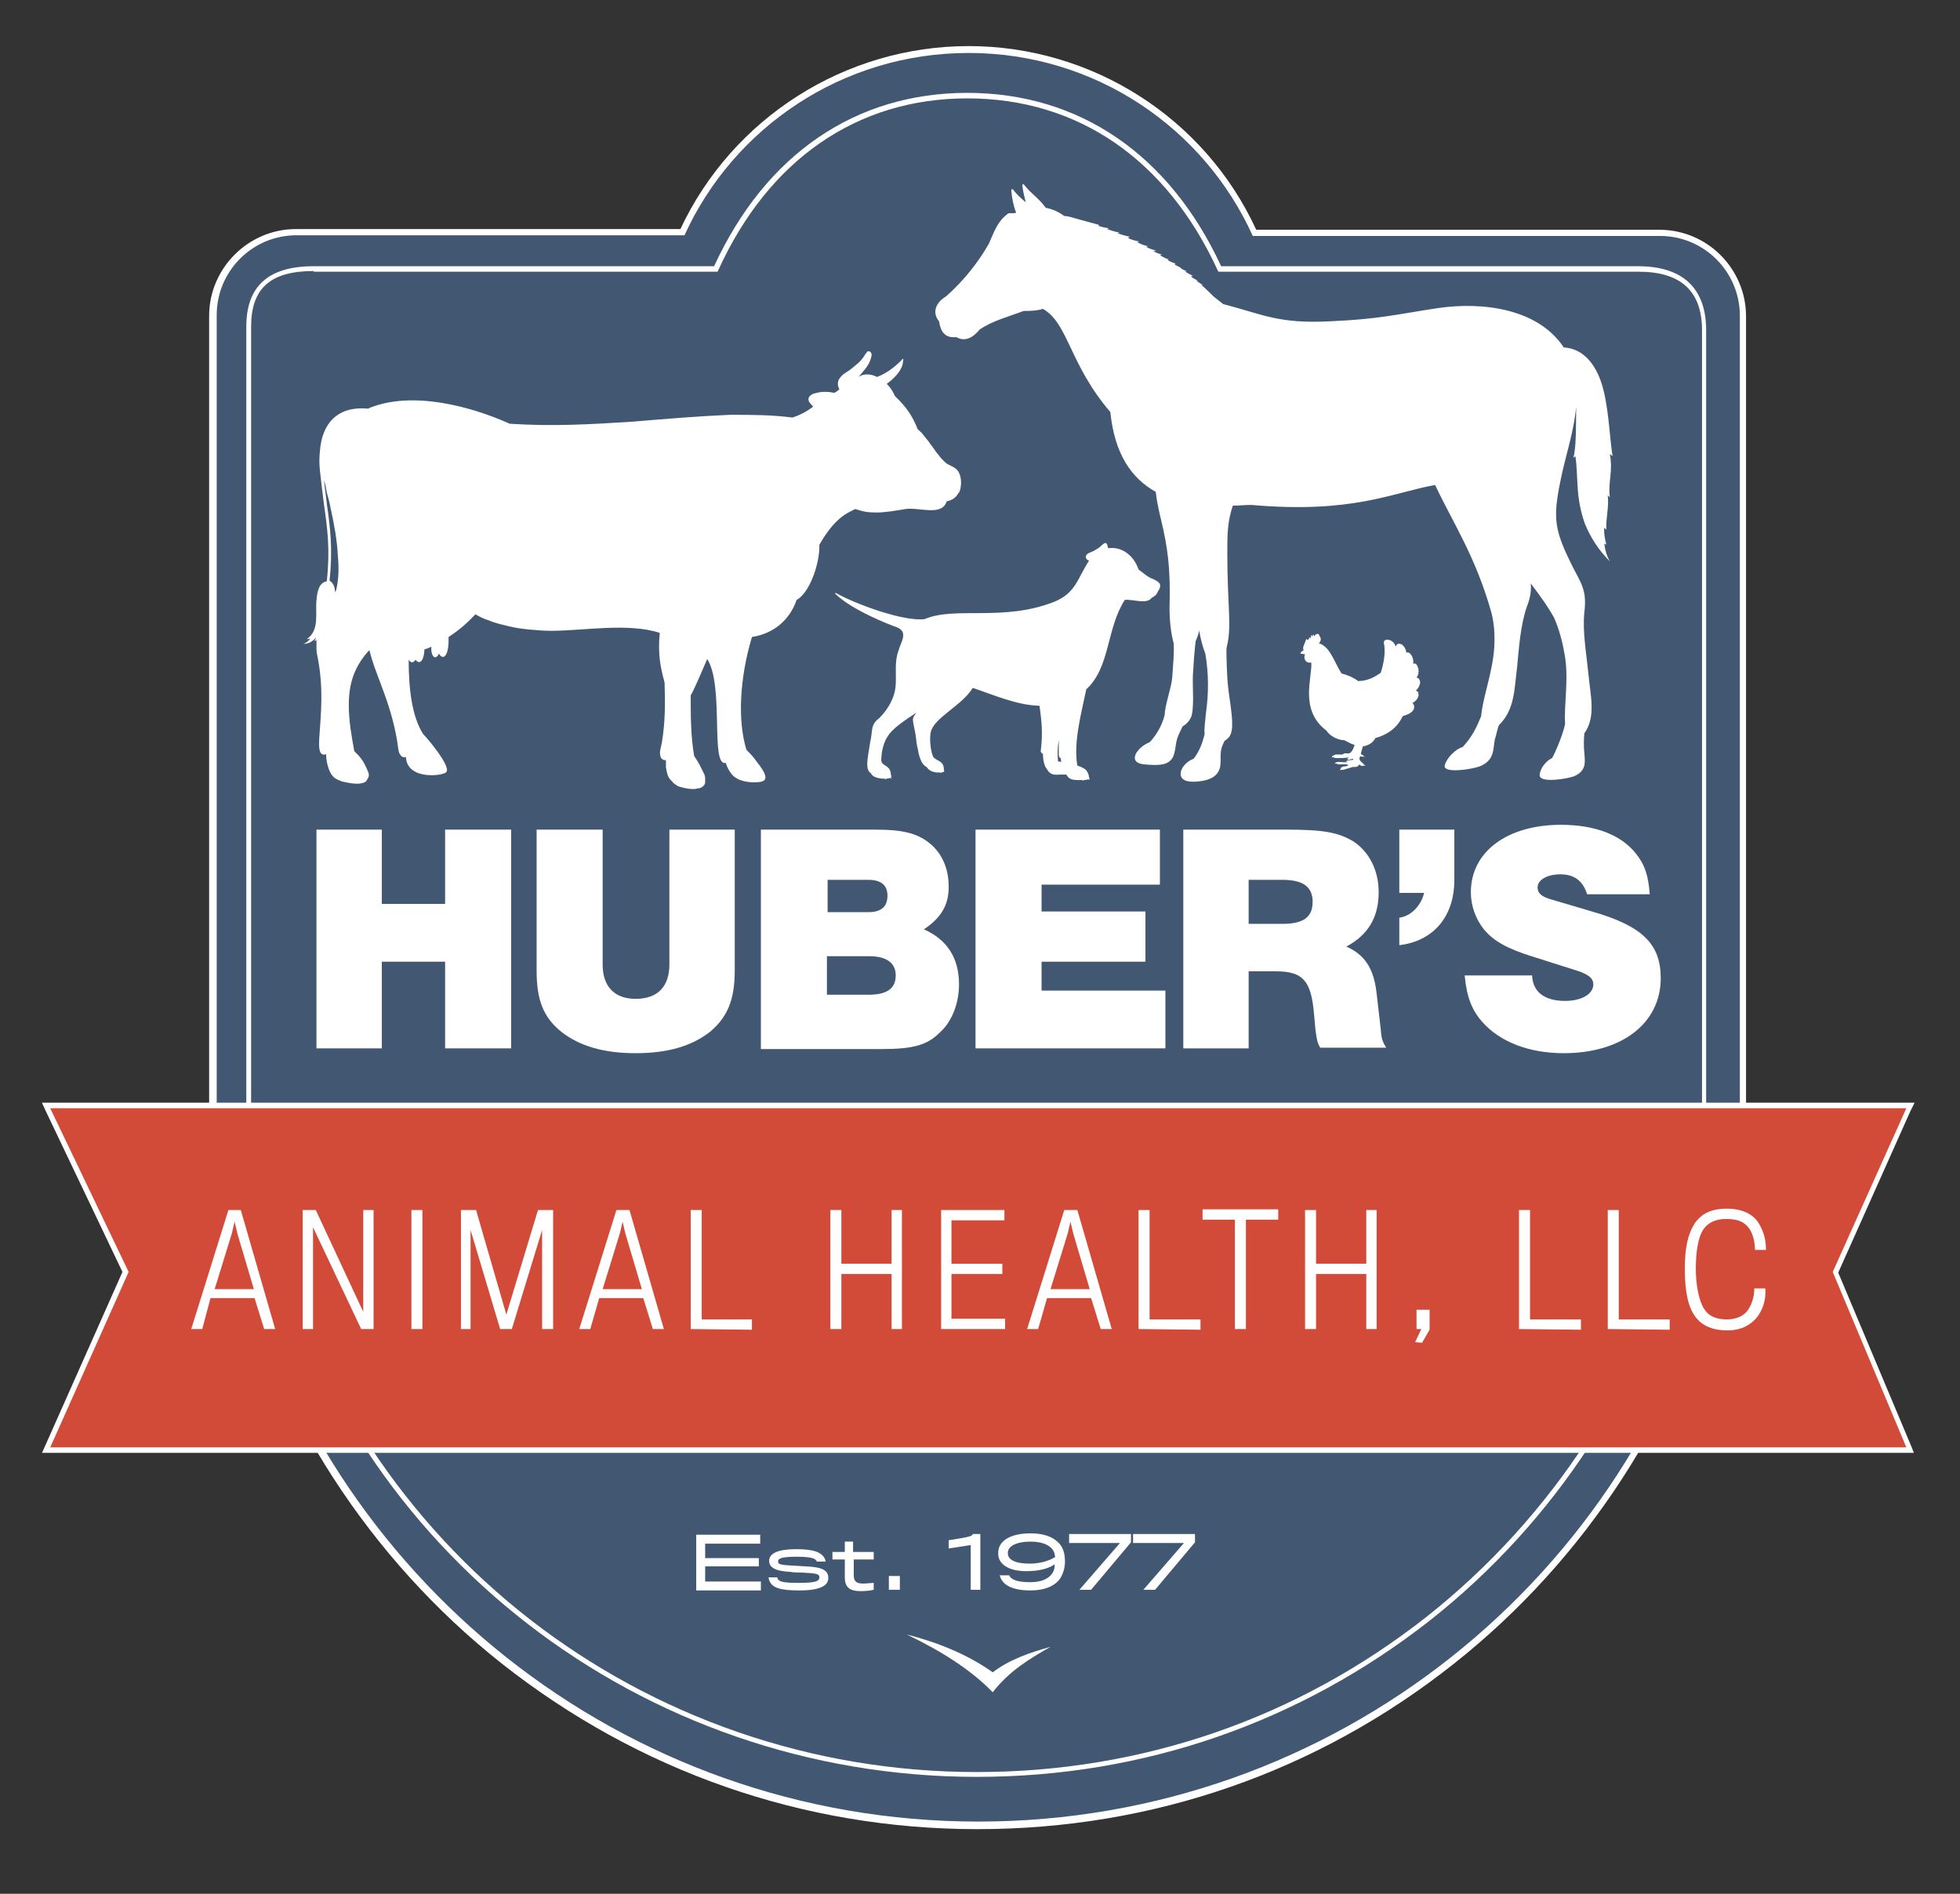 <?xml version="1.0" encoding="utf-8"?>
<!-- Generator: Adobe Illustrator 23.0.4, SVG Export Plug-In . SVG Version: 6.00 Build 0)  -->
<svg version="1.1" id="Layer_1" xmlns="http://www.w3.org/2000/svg" xmlns:xlink="http://www.w3.org/1999/xlink" x="0px" y="0px"
	 viewBox="0 0 284.9 275.3" style="enable-background:new 0 0 284.9 275.3;" xml:space="preserve">
<rect x="0" y="0" width="284.9" height="275.3" fill="#333333" stroke="none"/>
<style type="text/css">
	.st0{fill-rule:evenodd;clip-rule:evenodd;fill:#415772;}
	.st1{fill:#FFFFFF;}
	.st2{fill-rule:evenodd;clip-rule:evenodd;fill:#D24A38;}
	.st3{enable-background:new    ;}
	.st4{fill-rule:evenodd;clip-rule:evenodd;fill:#FFFFFF;}
</style>
<g>
	<g>
		<path class="st0" d="M142.2,265.4c-51.1,0-95.4-34.6-107.8-84c-2.2-2.3-3.5-5.3-3.5-8.4v-127c0-6.7,5.4-12.1,12.1-12.1h56.1
			c7.5-16.2,23.8-26.6,41.6-26.6s34.1,10.4,41.6,26.6h58.9c6.7,0,12.1,5.4,12.1,12.1v127c0,3.1-1.2,6-3.3,8.3
			C237.7,230.7,193.4,265.4,142.2,265.4z"/>
		<g>
			<path class="st1" d="M140.8,7.7c18.4,0,34.2,10.9,41.3,26.6h59.2c6.4,0,11.6,5.2,11.6,11.6v127c0,3.1-1.2,5.9-3.3,8
				c-11.9,48.2-55.5,83.9-107.4,83.9c-51.8,0-95.3-35.7-107.3-83.8c-2.1-2.1-3.4-5-3.4-8.2v-127c0-6.4,5.2-11.6,11.6-11.6h56.4
				C106.6,18.6,122.4,7.7,140.8,7.7 M140.8,6.7c-17.9,0-34.3,10.4-41.9,26.6H43c-6.9,0-12.6,5.7-12.6,12.6v127
				c0,3.3,1.2,6.3,3.5,8.7c6,23.6,19.8,45,39,60.2c19.9,15.7,43.8,24.1,69.2,24.1c25.4,0,49.4-8.3,69.3-24.1
				c19.2-15.2,33.1-36.7,39-60.3c2.2-2.3,3.4-5.4,3.4-8.5v-127c0-6.9-5.6-12.6-12.6-12.6h-58.6C175.1,17.1,158.7,6.7,140.8,6.7
				L140.8,6.7z"/>
		</g>
	</g>
	<g>
		<path class="st1" d="M142,258.3c-48.8,0-91.1-32.8-102.9-79.7c-2.1-2.1-3.3-5-3.3-8V47.5c0-5.9,3.2-8.8,9.8-8.8h58.2
			c7.5-16.3,20.6-25.2,36.8-25.2c16.3,0,29.4,9,36.9,25.2h60.6c6.5,0,9.9,3.2,9.9,9.3v122.7c0,2.9-1.1,5.7-3.1,7.8
			c-5.6,22.4-18.8,42.7-37.1,57.1C188.9,250.4,166.2,258.3,142,258.3z M45.6,39.4c-6.3,0-9.1,2.5-9.1,8.1v123.1
			c0,2.8,1.1,5.5,3.2,7.5l0.1,0.1l0,0.1C51.5,225,93.5,257.6,142,257.6c24,0,46.6-7.8,65.4-22.6c18.2-14.4,31.3-34.5,36.9-56.8
			l0-0.1l0.1-0.1c1.9-2,3-4.6,3-7.4V48c0-5.7-3.1-8.5-9.2-8.5h-61.1l-0.1-0.2c-7.4-16.1-20.3-25-36.4-25c-16,0-28.9,8.9-36.2,25
			l-0.1,0.2H45.6z"/>
	</g>
	<g>
		<polygon class="st2" points="6.7,210.8 18.3,184.9 6.7,160.7 277.7,160.7 266.9,184.9 277.7,210.8 		"/>
		<path class="st1" d="M277.1,161.1l-10.7,23.8l10.7,25.5H7.3l11.4-25.5L7.3,161.1H277.1 M278.3,160.3h-1.2H7.3H6.1l0.5,1.1
			l11.2,23.5L6.6,210.1l-0.5,1.1h1.2h269.8h1.1l-0.4-1l-10.6-25.2l10.5-23.5L278.3,160.3L278.3,160.3z"/>
	</g>
	<g class="st3">
		<path class="st1" d="M101.2,231.1v-8h9.3v1.3h-8v2.1h7.8v1.2h-7.8v2.2h8.1v1.3H101.2z"/>
		<path class="st1" d="M116.2,231.2c-2.9,0-4-0.4-4.4-1.5c0-0.1-0.1-0.3-0.1-0.4h1.3c0,0.1,0,0.2,0.1,0.3c0.3,0.4,1.1,0.5,3.1,0.5
			c2.5,0,2.9-0.3,2.9-0.8c0-0.5-0.4-0.6-2.6-0.7c-0.3,0-1.2,0-1.6-0.1c-2.3-0.1-3.1-0.7-3.1-1.6c0-1.1,1.3-1.7,3.9-1.7
			c2.5,0,3.7,0.4,4.2,1.4c0.1,0.2,0.1,0.4,0.1,0.4h-1.3c0-0.1,0-0.2-0.1-0.2c-0.2-0.3-1-0.5-2.8-0.5c-2.4,0-2.7,0.3-2.7,0.7
			s0.3,0.5,2.3,0.6c0.3,0,1.4,0.1,1.7,0.1c2.5,0.1,3.3,0.6,3.3,1.7C120.4,230.5,119.2,231.2,116.2,231.2z"/>
		<path class="st1" d="M124.1,226.6c0,0,0,2.3,0,2.4c0,0.9,0.4,1.2,1.4,1.2c0.4,0,1.2-0.1,1.5-0.1v1c-0.3,0.1-1.1,0.2-1.9,0.2
			c-1.4,0-2.3-0.4-2.3-2c0-0.1,0-2.6,0-2.6H121v-1.1h1.8c0-0.4,0-1.5,0-1.5l1.2,0c0,0,0,1.2,0,1.5h3v1.1H124.1z"/>
		<path class="st1" d="M129.2,231.1v-2h1.6v2H129.2z"/>
		<path class="st1" d="M141.1,231.1v-6.5l-3.2,0.5v-1.2c3.2-0.5,3.4-0.6,3.5-0.9h1.1v8.1H141.1z"/>
		<path class="st1" d="M149.8,231.2c-2.5,0-3.8-0.7-4.3-1.7c-0.1-0.2-0.1-0.3-0.2-0.5h1.4c0,0.1,0.1,0.1,0.1,0.2
			c0.4,0.5,1.2,0.8,3,0.8c2.2,0,3.4-1,3.5-2.3c0-0.1,0-0.2,0-0.3c-0.7,0.5-2,1-4.1,1c-2.7,0-4.1-1.1-4.1-2.5c0-0.1,0-0.1,0-0.2
			c0-1.6,1.6-2.8,4.7-2.8c1.9,0,3.3,0.5,4.2,1.5c0.6,0.7,0.8,1.6,0.8,2.6c0,0.8-0.2,1.6-0.6,2.3
			C153.5,230.5,151.9,231.2,149.8,231.2z M153.3,225.9c-0.3-1.2-1.7-1.8-3.5-1.8c-2.1,0-3.3,0.7-3.3,1.6c0,0,0,0.1,0,0.1
			c0,0.8,0.8,1.5,3.2,1.5c2.1,0,3.5-0.8,3.7-1C153.3,226.1,153.3,226.1,153.3,225.9z"/>
		<path class="st1" d="M158.6,231.1h-1.7l5.9-6.8h-7.4V223h9v1.2L158.6,231.1z"/>
		<path class="st1" d="M167.9,231.1h-1.7l5.9-6.8h-7.4V223h9v1.2L167.9,231.1z"/>
	</g>
	<path class="st1" d="M206.7,195.2l-1-0.1l0.9-1.9l-0.2,0h-0.5v-2.8h1.9v2.9L206.7,195.2z"/>
	<g>
		<g>
			<path class="st1" d="M29.4,193.2h-1.6l5.4-17.3H35l5,17.3h-1.6l-1.4-4.5h-6.4L29.4,193.2z M34.5,179.3l-0.4-1.7l-0.4,1.7
				l-2.5,8.1h5.7L34.5,179.3z"/>
		</g>
		<g>
			<path class="st1" d="M52.5,193.2l-7-14.8v14.8H44v-17.3h1.9l6.9,14.8v-14.8h1.5v17.3H52.5z"/>
		</g>
		<g>
			<path class="st1" d="M59.8,193.2v-17.3h1.6v17.3H59.8z"/>
		</g>
		<g>
			<path class="st1" d="M78.8,193.2v-14.4l-4.4,14.4h-1.7l-4.3-14.4v14.4H67v-17.3h2.2l4.4,15.2l4.6-15.2h2.2v17.3H78.8z"/>
		</g>
		<g>
			<path class="st1" d="M85.8,193.2h-1.6l5.4-17.3h1.9l5,17.3h-1.6l-1.4-4.5h-6.4L85.8,193.2z M90.9,179.3l-0.4-1.7l-0.4,1.7
				l-2.5,8.1h5.7L90.9,179.3z"/>
		</g>
		<g>
			<path class="st1" d="M100.4,193.2v-17.3h1.6v15.9h7.3v1.5L100.4,193.2L100.4,193.2z"/>
		</g>
		<g>
			<path class="st1" d="M129.6,193.2v-8h-7.3v8h-1.6v-17.3h1.6v7.8h7.3v-7.8h1.5v17.3H129.6z"/>
		</g>
		<g>
			<path class="st1" d="M136.8,193.2v-17.3h9.2v1.5h-7.7v6.3h7.4v1.5h-7.4v6.5h7.8v1.5L136.8,193.2L136.8,193.2z"/>
		</g>
		<g>
			<path class="st1" d="M150.9,193.2h-1.6l5.4-17.3h1.9l5,17.3H160l-1.4-4.5h-6.4L150.9,193.2z M156,179.3l-0.4-1.7l-0.4,1.7
				l-2.5,8.1h5.7L156,179.3z"/>
		</g>
		<g>
			<path class="st1" d="M165.5,193.2v-17.3h1.6v15.9h7.4v1.5L165.5,193.2L165.5,193.2z"/>
		</g>
		<g>
			<path class="st1" d="M181.1,177.3v15.9h-1.6v-15.9h-4.7v-1.5h11v1.5H181.1z"/>
		</g>
		<g>
			<path class="st1" d="M198.6,193.2v-8h-7.3v8h-1.6v-17.3h1.6v7.8h7.3v-7.8h1.5v17.3H198.6z"/>
		</g>
		<g>
			<path class="st1" d="M220.8,193.2v-17.3h1.6v15.9h7.4v1.5L220.8,193.2L220.8,193.2z"/>
		</g>
		<g>
			<path class="st1" d="M233.7,193.2v-17.3h1.6v15.9h7.4v1.5L233.7,193.2L233.7,193.2z"/>
		</g>
		<g>
			<path class="st1" d="M255.6,191.2c-0.9,1.3-2.4,2.2-4.5,2.2c-2,0-3.6-0.6-4.6-1.9c-1.1-1.4-1.6-3.7-1.6-7c0-3,0.4-5,1.4-6.6
				c1-1.5,2.5-2.2,4.7-2.2c2.5,0,4.1,1,4.8,2.4c0.6,1.1,0.9,2.2,0.9,3.6h-1.6c0-1.1-0.3-2.4-0.9-3.2c-0.7-0.9-1.6-1.3-3.3-1.3
				c-1.5,0-2.6,0.5-3.3,1.5c-0.8,1.2-1.1,3.4-1.1,5.7c0,2.6,0.5,4.9,1.3,6c0.7,1.1,2,1.4,3.2,1.4c1.4,0,2.5-0.5,3.1-1.4
				c0.6-0.9,0.9-2,0.9-3.1h1.6C256.7,188.7,256.4,190,255.6,191.2z"/>
		</g>
	</g>
	<g>
		<g>
			<g>
				<path class="st1" d="M55.5,139.8v12.6h-9.5v-31.8h9.5v10.8h9.2v-10.8h9.6v31.8h-9.6v-12.6H55.5z"/>
			</g>
			<g>
				<path class="st1" d="M106.8,120.6v20.5c0,4.3-1.1,6.8-3.6,8.9c-2.7,2.1-6.2,3.1-10.8,3.1c-4.6,0-8.1-1-10.8-3.1
					c-2.6-2.1-3.6-4.6-3.6-8.9v-20.5h9.6v19.6c0,3.2,1.7,5,4.8,5c3.2,0,4.9-1.8,4.9-5v-19.6C97.3,120.6,106.8,120.6,106.8,120.6z"/>
			</g>
			<g>
				<path class="st1" d="M110.7,120.6h16.5c4.3,0,6.4,0.6,8.3,2.3c1.6,1.5,2.4,3.6,2.4,6c0,2.7-1.1,4.5-3.6,6.2
					c3.4,1.5,5.1,4.2,5.1,8c0,2.7-1,5.4-2.8,7c-1.8,1.8-3.8,2.4-8.4,2.4h-17.6V120.6z M126.2,132.6c1.9,0,2.8-0.8,2.8-2.4
					c0-1.5-0.9-2.3-2.8-2.3h-5.9v4.7H126.2z M126.3,144.6c2.6,0,3.9-0.9,3.9-2.8c0-1.8-1.3-2.8-3.9-2.8h-6.1v5.6L126.3,144.6
					L126.3,144.6z"/>
			</g>
			<g>
				<path class="st1" d="M168.7,128.6h-17.3v3.9h15.1v7.3h-15.1v4.2h18v8.4h-27.6v-31.8h26.8V128.6z"/>
			</g>
			<g>
				<path class="st1" d="M181.5,152.4H172v-31.8h14.9c5.5,0,7.6,0.4,9.8,1.7c2.3,1.5,3.7,4.2,3.7,7.4c0,3.6-1.5,6.2-4.7,7.9
					c2.7,1.2,4,3.2,4.4,6.8l0.6,5.2c0.1,1.5,0.3,1.9,0.8,2.7h-9.6c-0.4-0.7-0.5-1.1-0.7-2.7l-0.2-2.2c-0.4-4.8-1.6-6.2-5.5-6.2h-4
					L181.5,152.4L181.5,152.4z M186.4,134.3c3.1,0,4.4-1,4.4-3.2s-1.4-3.2-4.4-3.2h-4.9v6.4H186.4z"/>
			</g>
			<g>
				<path class="st1" d="M211.4,120.6v7.3c0,5.3-3,8.9-8,9.5v-4c1.7-0.2,3.2-1.8,3.6-3.6h-3.6v-9.2
					C203.4,120.6,211.4,120.6,211.4,120.6z"/>
			</g>
			<g>
				<path class="st1" d="M230.7,130c-0.6-1.9-1.8-2.9-3.9-2.9c-1.9,0-3.3,0.8-3.3,1.9c0,0.8,0.5,1.3,1.8,1.7l6.1,1.8
					c7.3,2.1,10,4.7,10,9.7c0,6.5-5.6,10.9-14.1,10.9c-5,0-9.2-1.6-11.8-4.5c-1.6-1.8-2.3-3.7-2.6-6.8h9.8c0.1,2.4,1.8,3.7,4.8,3.7
					c2.4,0,4.1-1,4.1-2.4c0-0.9-0.7-1.5-2.7-2.1l-6.3-2c-3.5-1.1-5.5-2.2-6.9-3.9c-1.2-1.5-1.9-3.4-1.9-5.4c0-5.9,5.3-9.8,13.1-9.8
					c5,0,8.8,1.5,10.9,4.2c1.3,1.6,1.8,3.2,2,5.9H230.7z"/>
			</g>
		</g>
		<g>
			<path class="st4" d="M147.7,30.9c-0.4-1-0.6-2.1-0.7-3.2c0-0.3,0.2-0.2,0.3-0.1c0.5,0.7,1.1,1.2,1.8,1.8
				c-0.2-0.8-0.4-1.6-0.5-2.4c0-0.4,0.2-0.2,0.3-0.1c0.9,1.2,2.2,2,3.1,3.3c1,0.2,1.9,0.6,2.7,1.2c0.5,0,1.1,0.2,1.8,0.4l0,0
				c1.1,0.3,2.2,0.6,3.3,0.9c-0.1,0-0.1,0.1-0.2,0.1c0.5,0.2,1.1,0.3,1.6,0.4c-0.1,0-0.2,0.1-0.3,0.1c0.6,0.2,1.2,0.4,1.8,0.5
				c-0.1,0.1-0.2,0.1-0.3,0.1c0.6,0.2,1.2,0.4,1.8,0.5c-0.1,0.1-0.2,0.1-0.2,0.2c0.5,0.3,1.1,0.4,1.6,0.5c-0.1,0-0.2,0.1-0.3,0.1
				c0.5,0.3,1.1,0.5,1.6,0.6c-0.1,0-0.2,0.1-0.3,0.1c0.4,0.2,0.9,0.4,1.4,0.5c-0.1,0.1-0.2,0.1-0.4,0.1c0.4,0.2,0.8,0.4,1.3,0.5
				c-0.1,0-0.2,0.1-0.3,0.1c0.4,0.2,0.8,0.5,1.3,0.6c-0.1,0-0.1,0.1-0.2,0.1c0.4,0.2,0.7,0.4,1.2,0.5c-0.1,0-0.1,0.1-0.2,0.1
				c0.3,0.2,0.6,0.4,1,0.5c-0.1,0-0.1,0-0.2,0c0.3,0.2,0.6,0.4,1,0.5c-0.1,0-0.1,0-0.2,0.1c0.3,0.2,0.7,0.4,1.1,0.6
				c-0.1,0-0.2,0.1-0.3,0.1c0.3,0.2,0.6,0.4,1,0.6c-0.1,0-0.1,0-0.2,0c0.3,0.2,0.6,0.5,1,0.6c-0.1,0-0.2,0-0.3,0
				c0.6,0.5,1.2,1.1,1.8,1.7l0,0c0.5,0.4,1,0.8,1.4,1.1c5.8,1.5,8,2.9,15.6,2.5c7-0.3,9.6-1,15.5-1.9c6.7-1,14.7,0.1,18.4,5.7
				c3.2,0.2,5,3,5.8,6.3c0.8,3.3,0.9,7.2,1.3,9.5c-0.1-0.1-0.3-0.2-0.4-0.3c0.5,2.5-0.3,4.2,0,6.3c-0.1-0.1-0.2-0.2-0.3-0.3
				c0.2,1.8-0.3,3.3-0.2,5c-0.1-0.1-0.2-0.2-0.3-0.3c-0.1,0.8,0.1,1.7,0.3,2.5c-0.1-0.1-0.2-0.1-0.3-0.2c0.1,0.9,0.3,1.7,0.8,2.6
				c-1.7-1.7-2.8-3.5-3.6-5.4c-0.7-1.9-1-3.8-1.1-5.7c-0.1-1.6-0.1-2.8-0.3-4.2c-0.1,0.1-0.2,0.2-0.3,0.2c0.4-1.2,0.4-4.6,0.4-7.4
				c-0.3,3.7-1.6,7.3-2.3,10.9c-1.1,5.4-0.8,7.1,1.6,12c1.4,2.8,2.3,3.7,1.9,7c-0.3,2.8,0.3,6,0.6,9.1c0.3,3.1,1.1,6.1-0.6,8.5
				c-0.1,0.9-0.1,2.1,0,2.9c0.1,1.3,0.3,2.5-1.4,3.3c-0.9,0.4-5.1,1.1-5.1-0.1c0-0.9,0.9-2.1,1.8-2.5c0.4-0.6,1.7-3.7,1.9-5
				c-0.2-2.7,0.6-6.7-0.1-10.2c-0.3-1.8-0.8-3.6-1.5-5.2c-1-1.8-2.2-3.4-3.4-5c0.1,0.9,0,2-0.6,3.5c-0.9,2.7-1.1,5.8-1.4,8.9
				c-0.4,3-0.3,5.9-2.6,8.2c-0.2,0.3-0.5,1.9-0.6,2c-0.3,1.5,0,3.1-2.2,4c-1,0.4-5.3,1.1-5.1-0.1c0.2-1,1.5-2.4,2.6-2.7
				c1.4-1.5,2-2.8,2.7-4.5c0.2-2.6,1.7-6.5,1.9-10c0.1-1.8,0-3.4-0.4-5c-2.3-8.2-5.6-13.1-8.2-18.6c-6.2,1.1-11.9,4.2-26.7,2.9
				c-0.9,0-1.8,0.1-2.7,0.1c-0.8,2.4-0.8,4.2-0.8,6.9c0,7.9,0.7,10.7-0.1,13.7c-0.1,0.7,0.1,5,0.2,5.6c0.1,1.3,0.7,4.3,0.6,6
				c-0.1,1-0.3,1.5-1.1,2c-0.8,1.5-0.5,2.1-0.6,3.5c-0.1,0.9-0.6,1.8-2.1,2.2c-0.8,0.2-2.7,0.5-3.4-0.2c-0.8-0.8,0.2-2.4,1.6-2.9
				c0.8-1,1.3-2.3,1.6-3.6c-0.1-0.7,0.1-1.9,0.2-3.1c0.4-2.8,0.4-5.7-0.1-8.6c-0.4-1-0.7-2.2-0.9-3.4c0,0.4-0.4,1.4-0.5,1.6
				c-0.2,1.6-0.3,3.2-0.4,4.9c-0.1,1.6,0.3,5.4-0.4,6.4c-0.2,0.4-0.6,0.8-1.1,1.1c-0.3,0.6-0.6,1.2-0.8,1.8c-0.4,1.4-0.1,3-1.7,3.6
				c-0.9,0.3-2.2,0.2-3.2,0.1c-2.4-0.3-0.9-2.5,0.9-3.2c0.8-0.8,1.8-2.3,2.2-4c0-1.3,1-4,1.1-5.5c0.1-1.7,0.3-3.3,0.2-4.9
				c-0.4-1.4-0.6-3.4-0.6-5.1c0.1-4.2,0-7.3-0.9-11.4c-0.4-1.8-0.9-3.6-1.1-5.5c-3.6-2-6-5.6-6.6-11.6c-6-7-6.1-12.9-9.8-15
				c-1,0.3-2,0.3-2.8,0.3c-2.1,0.8-4.5,1.4-6.4,2.7c-0.8,1-2,1.9-3.4,1.1c-1.8,0.2-2.3-1-2.5-2.3c-1.1-1.3-0.4-2.8,1-3.6
				c2.7-2.4,4.7-5,6.2-7.6c0.8-1.7,1.2-3.3,2.9-4.5C147.4,31,147.6,31,147.7,30.9z"/>
		</g>
		<g>
			<path class="st4" d="M151.1,102.6c0.3,2.2,0.5,3.8,0.2,6.4c-0.1,0.3,0.1,0.5,0.3,0.6c0,0.9,0.2,1.7,0.5,2.1c0.5,0.8,0.8,1,2,0.9
				c0.4,0,0.6,0,0.9,0c0.4,0.7,0.8,0.8,2,0.8c0.1,0,0.2,0,0.3,0c0.1,0,0.1,0.1,0.2,0.1c0,0,0,0,0,0c0,0,0,0,0,0c0,0,0,0,0-0.1
				c0.2,0,0.4,0,0.6-0.1c0.1,0,0.2,0,0.3,0.1c0,0,0,0,0,0c0,0,0,0,0,0c0-0.1-0.1-0.1-0.1-0.2c0,0,0,0,0,0c0,0,0.1,0,0.1,0
				c0,0,0,0,0,0c0,0,0,0,0,0c0-0.1-0.1-0.1-0.1-0.2c0-0.3-0.2-0.9-0.6-1.2c-0.3-0.2-0.7-0.4-1.1-0.5c-0.6-3.4,0.6-7.7,1.3-11.1
				c3.5-3.2,2.9-8.8,5.6-13c1.3-0.1,3.2,0.7,3.9-0.3c0.4-0.2,0.7-0.4,0.9-0.9c0.3-0.4,0.4-0.8,0.3-1.1c-0.2-0.4-0.9-0.7-1.4-0.9
				c-0.6-0.3-1.1-0.8-1.7-1.2c-0.7-2.1-2.5-3.4-4.4-3.1c-0.1-0.2-0.1-0.4-0.2-0.6c-0.1-0.2-0.3-0.2-0.4-0.1
				c-0.2,0.1-0.4,0.3-0.6,0.5c-0.4,0.3-0.9,0.6-1.4,0.8c-0.6,0.2-0.8,0.6-0.6,0.9c0.1,0.2,0.2,0.2,0.4,0.3c-1.7,2.6-1.9,4.7-5.1,6
				c-7.4,2.9-14.4,0.6-18.8,2.5c-3,0.4-10.1-2.2-12.9-3.8c0,0-0.1,0-0.1,0s0,0.1,0,0.1c2.4,2.4,8.1,4.6,9,4.9
				c1.7,0.7,0.5,2.2,0.2,3.4c-0.6,1.6-0.3,3.3-0.4,4.9c-0.1,1.9-1.1,3.6-2.4,4.9c-0.4,0.3-0.7,0.6-0.9,1.1c-0.2,0.5-0.2,1.6-0.4,2.3
				c-0.1,0.6-0.2,1.2-0.3,1.9c-0.1,0.7-0.4,2.3,0.4,2.7c0.2,0.6,1.2,0.8,2,0.8c0.1,0,0.1,0.1,0.2,0.1c0,0,0,0,0,0c0,0,0,0,0,0
				c0,0,0-0.1,0-0.1c0.2,0,0.5-0.1,0.6-0.1c0.1,0,0.1,0,0.2,0.1c0,0,0,0,0,0c0,0,0,0,0,0c0-0.1,0-0.1-0.1-0.2l0-0.1c0,0,0.1,0,0.1,0
				c0,0,0,0,0,0c0,0,0,0,0,0c0-0.1-0.1-0.2-0.1-0.2c0-1.2-0.8-1.3-1.2-1.7c-0.1-0.1-0.2-0.3-0.2-0.5c0-1.1,0.3-2.5,0.9-3.4
				c0.7-1.2,2.4-2.3,4.2-3.5c-0.2,0.3-0.5,0.6-0.5,1c0,0.5,0.3,1.6,0.4,2.3c0.1,0.6,0.1,1.3,0.3,1.9c0.1,0.7,0.4,2.3,1.3,2.7
				c0.3,0.5,0.8,0.7,1.4,0.8c0.2,0,0.3,0,0.5,0c0.1,0,0.1,0,0.2,0.1c0,0,0,0,0,0c0,0,0,0,0,0c0,0,0,0,0-0.1c0.1,0,0.3-0.1,0.4-0.1
				c0,0,0.1,0,0.1,0.1c0,0,0,0,0,0c0,0,0,0,0,0c0-0.1-0.1-0.1-0.1-0.2v0c0.1,0,0.1,0,0.1,0.1c0,0,0,0,0,0c0,0,0,0,0,0
				c0-0.1-0.1-0.2-0.1-0.3c0-1.3-0.9-1.2-1.5-1.8c-0.5-0.9-0.6-3-0.4-3.7c0.5-2.1,4.5-3.8,6.1-6.4
				C144.4,101,147.7,102.5,151.1,102.6L151.1,102.6z M154.3,110.8c-0.1-0.1-0.3-0.1-0.5-0.1c-0.1-0.9-0.1-2,0.1-3.2
				c0,0.6,0,1.3,0,2.1c0,0.4,0.1,0.6,0.3,0.6C154.2,110.4,154.2,110.6,154.3,110.8z"/>
		</g>
		<g>
			<path class="st4" d="M196.9,108.3c-0.1,0.3-0.3,0.9-0.6,1.1c-0.2,0.2-0.4,0.1-0.7,0.1c-0.1,0-0.2,0-0.3,0.1
				c-0.1,0-0.2,0.1-0.3,0.1c0.1,0,0.1,0,0.2,0v0c-0.6,0-1.1-0.1-1.3,0.1c-0.1,0-0.3,0.1-0.3,0.3c0.1,0,0.2,0,0.3,0
				c0.1,0.1,0.2,0.1,0.3,0.1c0.7,0,1.2,0,2-0.1c-0.1,0-0.3,0.1-0.3,0.2c0,0-0.1,0.1-0.1,0.1c0,0,0.1,0,0.1,0
				c0.2,0.1,0.6-0.1,0.8-0.1c0,0,0,0.1,0,0.1c-0.1,0.1-0.3,0.1-0.5,0.1c-0.1,0-0.3,0-0.4,0.1c-0.1,0-0.2,0.1-0.2,0.1
				c0,0,0.1,0,0.2,0c0,0.1,0.1,0.1,0.1,0.1c-0.2,0-0.4,0-0.6,0c-0.3,0-0.8-0.1-1,0c-0.1,0-0.2,0.1-0.3,0.2c0.1,0,0.2,0,0.3,0
				c0.2,0.2,0.7,0.1,0.9,0.1c0.4,0,0.6,0,0.8,0.1c-0.1,0.1-0.2,0.2-0.5,0.2c-0.1,0-0.2,0-0.4,0.1c-0.1,0-0.2,0.1-0.2,0.2
				c-0.1,0.1-0.1,0.2-0.1,0.3c0.1-0.1,0.1-0.1,0.2-0.1c0.1,0,0.2,0,0.3,0c0.1,0,0.2-0.1,0.3-0.1c0.4-0.1,0.7-0.2,1-0.3
				c0.5,0,0.8,0,0.9-0.3c0.1,0,0.1,0,0.1-0.1c0.1,0.2,0.4,0.3,0.6,0.2c0.1,0,0.2,0,0.3,0c-0.1-0.1-0.2-0.1-0.3-0.2
				c0-0.2-0.5-0.3-0.6-0.8c0-0.1,0.1-0.3,0.1-0.4c0.1,0.1,0.3,0.1,0.5,0.1c0.1,0,0.1,0,0.2,0.1c-0.1-0.1-0.1-0.2-0.2-0.2
				c-0.1-0.2-0.3-0.2-0.4-0.3c0.1-0.4,0.2-0.8,0.3-1.1c0.7-0.1,1.5-0.5,1.8-1.2c1.8-0.5,3.2-1.5,4-3.2c0.6-0.2,1.3-0.4,1.6-1
				c0.1-0.3,0.1-0.7-0.2-0.9c0.4-0.2,0.8-0.6,0.9-1.1c0-0.3,0-0.6-0.4-0.7c0.3-0.3,0.5-0.6,0.6-1c0.1-0.3-0.1-0.9-0.5-0.9
				c0.3-0.4,0.4-0.9,0.2-1.5c-0.1-0.3-0.3-0.7-0.7-0.5c0.1-0.4,0-0.8-0.2-1.2c-0.2-0.3-0.5-0.6-0.8-0.4c0-0.2,0-0.3-0.1-0.5
				c-0.1-0.3-0.3-0.5-0.5-0.7c-0.4-0.2-0.8-0.2-0.9,0.3c-0.2-0.5-0.5-0.9-1.1-1c-0.1,0-0.2,0-0.3,0c-0.4,0.1-0.4,0.4-0.3,0.7
				c0.2,1.3-0.1,2.9-0.5,4.1c-1,0.7-2,1.2-3.3,1.2c-0.6-0.5-1.6-0.9-2.4-1.1c-0.1-0.2-0.2-0.3-0.3-0.5c-1-1.8-1.5-3.4-3-3.9
				c0.3-0.2,0.4-0.8,0.1-1c0-0.4-0.4-0.5-0.7-0.1c0,0.1-0.1,0.1-0.1,0c0-0.1-0.1-0.3-0.1-0.1c-0.1,0.1-0.1,0.3-0.2,0.1
				c0-0.1-0.1-0.2-0.1,0c0,0.1-0.1,0.2-0.1,0.3c0,0.1-0.1,0.2-0.1,0.1c0,0,0-0.1,0-0.1c0-0.1-0.1-0.1-0.1,0c0,0.1,0,0.1-0.1,0.2
				c0,0.1-0.1,0.2-0.2,0.1c0,0,0-0.1-0.1-0.1c0,0-0.1,0.1-0.1,0.2c-0.1,0.2-0.1,0.3-0.2,0.5c-0.1,0.3-0.3,0.6-0.1,0.9
				c-0.1,0.1-0.4,0.2-0.5,0.5c0.2,0,0.3,0.1,0.7,0.1c-0.3,0.6,0.1,1.4,0.9,1.2c0.2,2.1-1.8,6.9,2.2,9.9c0.5,0.8,1.7,1.4,2.6,1.4
				C195.8,107.8,196.3,108.1,196.9,108.3z"/>
		</g>
		<g>
			<path class="st4" d="M127.5,54.8c1.5-0.6,2.6-1.5,3.5-2.4c0.1-0.1,0.1-0.2,0.2-0.2c0.1-0.1,0.1,0,0.1,0.1c0,0.2-0.1,0.5-0.1,0.7
				c-0.3,1-1.1,1.9-2.3,2.8c0.5,0.5,0.9,1.1,1.2,1.8c1.6,1.5,2.5,2.8,3.3,4.8c0.3,0.3,0.6,0.5,0.8,0.8c0.2,0.3,0.5,0.6,0.8,1
				c0.3,0.5,0.7,0.9,1,1.4c0.2,0.3,0.5,0.6,0.7,0.9c0.4,0.4,0.7,0.8,1.1,1c0.6,0.3,1.1,0.5,1.4,0.9c0.6,0.8,0.6,2.1,0.3,3
				c0,0.1-0.1,0.2-0.2,0.3c-0.2,0.4-0.6,0.8-1.1,1c-0.2,0.1-0.4,0.1-0.6,0.2c-0.7,2.2-4,0.8-6,1.1c-1.2,0.2-2.9,0.5-4.1,0.5
				c-1.4,0-1.9-0.1-3.2-0.5c-1.2,0.6-1.8,0.9-2.8,1.9c-0.9,0.9-1.8,2.2-2.4,3.3c0.1,2.6-1.4,7-3.3,8c-1,2.9-3.3,4.9-6.5,5.4
				c-1.8,6-2.1,12.2-0.8,16.4c0.5,0.5,1,1,1.4,1.6c1.6,2,1.9,3,0.3,3.1c-1.3,0.1-2.9-0.1-3.8-1.1c-0.4-0.5-0.7-1-0.9-1.7
				c-2.3,0.6-0.2-11.2-2.7-15.1c-0.8,1.8-1.5,3.6-2.4,5.3c0,2.9,0,5.9,0.5,8.8c0.1,0.1,0.1,0.2,0.2,0.3c0.2,0.3,0.4,0.6,0.6,1
				c0.2,0.4,0.4,0.8,0.6,1.2c0.1,0.2,0.2,0.4,0.2,0.8c0,0.2,0,0.3,0,0.5c0,0.2-0.1,0.4-0.2,0.5c-0.2,0.2-0.5,0.4-0.8,0.4
				c-0.1,0-0.2,0-0.4,0.1c-0.1,0-0.2,0-0.3,0c0,0-0.1,0-0.1,0c-0.5,0-1-0.1-1.4-0.2c-0.3-0.1-0.5-0.1-0.7-0.2
				c-0.1,0-0.2-0.1-0.3-0.2c-0.1,0-0.1-0.1-0.2-0.1c-0.1,0-0.1-0.1-0.1-0.1c-0.1-0.1-0.2-0.1-0.2-0.2c0,0,0,0,0,0
				c-0.1-0.1-0.1-0.1-0.2-0.2c0,0-0.1-0.1-0.1-0.1c-0.2-0.2-0.3-0.4-0.4-0.6c-0.2-0.5-0.2-0.9-0.3-1.2c0-0.4,0-0.7,0-1
				c0,0,0-0.1,0-0.1c-0.1,0-0.1,0-0.2,0c0,0,0,0,0,0c-0.1,0-0.2-0.1-0.3-0.1c-0.2-0.2-0.3-0.3-0.3-0.5c-0.2-0.6,0.1-1.3,0.2-1.9
				c0.5-3,0.5-5.8,0.4-8.8C96,97,95.6,95.1,95.9,92c-4.6-1.5-11.1-0.3-15.8-0.3c-1.1,0-2.2-0.1-3.3-0.2c-0.9-0.1-1.8-0.2-3-0.5
				c-0.8-0.2-1.8-0.4-2.7-0.8c-0.7-0.2-1.3-0.5-2-0.9c-1.2,1.3-2.5,2.4-3.9,3.3c0.1,2.8-0.8,3.5-1.4,2.4c-0.4,1-1.2,0.6-1.1-1
				c-0.3,0.2-0.7,0.3-1,0.4c-0.1,1.9-0.8,2.2-1.3,1.5c-0.3,0.5-0.7,0.5-1,0c0,4.3,0.5,8.3,2.1,10.8c0.6,0.6,4,4.6,3.4,5.5
				c-0.3,0.6-5.8,1.3-5.9-2.2c-0.3,0.3-1-0.1-1.1-1.1c-0.8-6.4-3.4-10.8-4.2-14.4c0,0.1-0.1,0.1-0.2,0.2c-2.1,2.4-2.8,4.8-2.8,7.8
				c0,2.3,0.4,4.5,0.8,6.7c0.2,0.2,0.4,0.4,0.7,0.7c0.2,0.3,0.5,0.6,0.7,1c0.1,0.2,0.2,0.4,0.3,0.6c0.1,0.2,0.2,0.4,0.3,0.7
				c0.1,0.2,0.2,0.5,0,0.9c-0.1,0.2-0.2,0.3-0.3,0.5c-0.2,0.1-0.3,0.2-0.4,0.2c-0.9,0.3-2.2,0-3.1-0.2c-0.2-0.1-0.5-0.2-0.7-0.3
				c-0.7-0.3-1.1-1.1-1.3-1.8c-0.2-0.6-0.3-1.3-0.3-1.9c-0.1,0.1-0.2,0.1-0.3,0.1c-0.9,0-0.7-1.7-0.7-2.3c0.3-4.2,0.6-7.4-0.2-11.7
				c-0.1-0.5-0.2-0.9-0.2-1.4c0-0.4,0-0.9,0-1.3c-0.1,0.1-0.2,0.2-0.3,0.2c0.1-0.2,0.2-0.3,0.2-0.5c-0.4,0.5-1,0.9-1.8,0.9
				c0.3-0.1,0.8-0.4,1-0.8c-0.1,0.1-0.4,0.1-0.5,0.1c1.9-1.3,1.2-3.8,1.4-5.6c0.1-1.4,0.4-2.6,1.5-2.8c0.5-4.6,0.1-7.6-0.4-11.1
				c-0.2-1.5-0.4-3.2-0.6-5c-0.1-1-0.1-1.9,0-2.8c0.3-4.2,2.7-6.6,7-6.2c0,0,0.1,0,0.2-0.1c6.2-2.5,14.6-0.3,20.4,2.3
				c6.2,0.4,11.6,0.1,17.8-0.3c4.8-0.4,9.5-0.8,14.2-1c3.2,0,6,0,9.1,0.4c0.9-0.3,2-0.8,3-1.6c-0.2-0.2-0.4-0.4-0.6-0.7
				c-0.3-0.6,0.2-1,0.7-1.2c0,0,0.1,0,0.1,0c0.9-0.3,1.9-0.3,2.8-0.1c0,0,0.1,0,0.1,0c0.2-0.1,0.5-0.3,0.7-0.5
				c-0.3-0.6-0.3-1.3,0.2-1.8c0.3-0.4,0.7-0.6,1-0.8c0.5-0.3,0.9-0.7,1.4-1.1c0.4-0.3,0.9-0.9,1.1-1.3c0.1-0.1,0.2-0.3,0.3-0.4
				c0.2-0.3,0.7-0.1,0.7,0.4v0c-0.2,1.4-1.1,2.2-1.9,3.2C125.5,54.3,126.5,54.3,127.5,54.8L127.5,54.8z M47.1,69.8
				c0.1,1.2,0.3,2.3,0.4,3.4c0.5,3.5,0.9,6.6,0.4,11.2c0.5,0.3,0.8,0.9,0.8,1.7c0.1-0.2,0.2-0.3,0.2-0.5c0,0,0,0,0,0
				c0.3-1.3,0.4-2.9,0.2-4.9c-0.1-2.1-0.5-4.4-1.1-7.1c-0.1-0.6-0.3-1.3-0.5-2C47.4,71,47.3,70.4,47.1,69.8z"/>
		</g>
	</g>
	<g>
		<path class="st4" d="M144.3,246c-3.2-3.3-7.5-6-12.5-8.4c4.3,1.1,8.7,2.8,12.5,5.5c2.5-1.9,5.5-2.9,8.4-3.7
			C149.7,241.1,146.7,242.9,144.3,246z"/>
	</g>
</g>
</svg>
